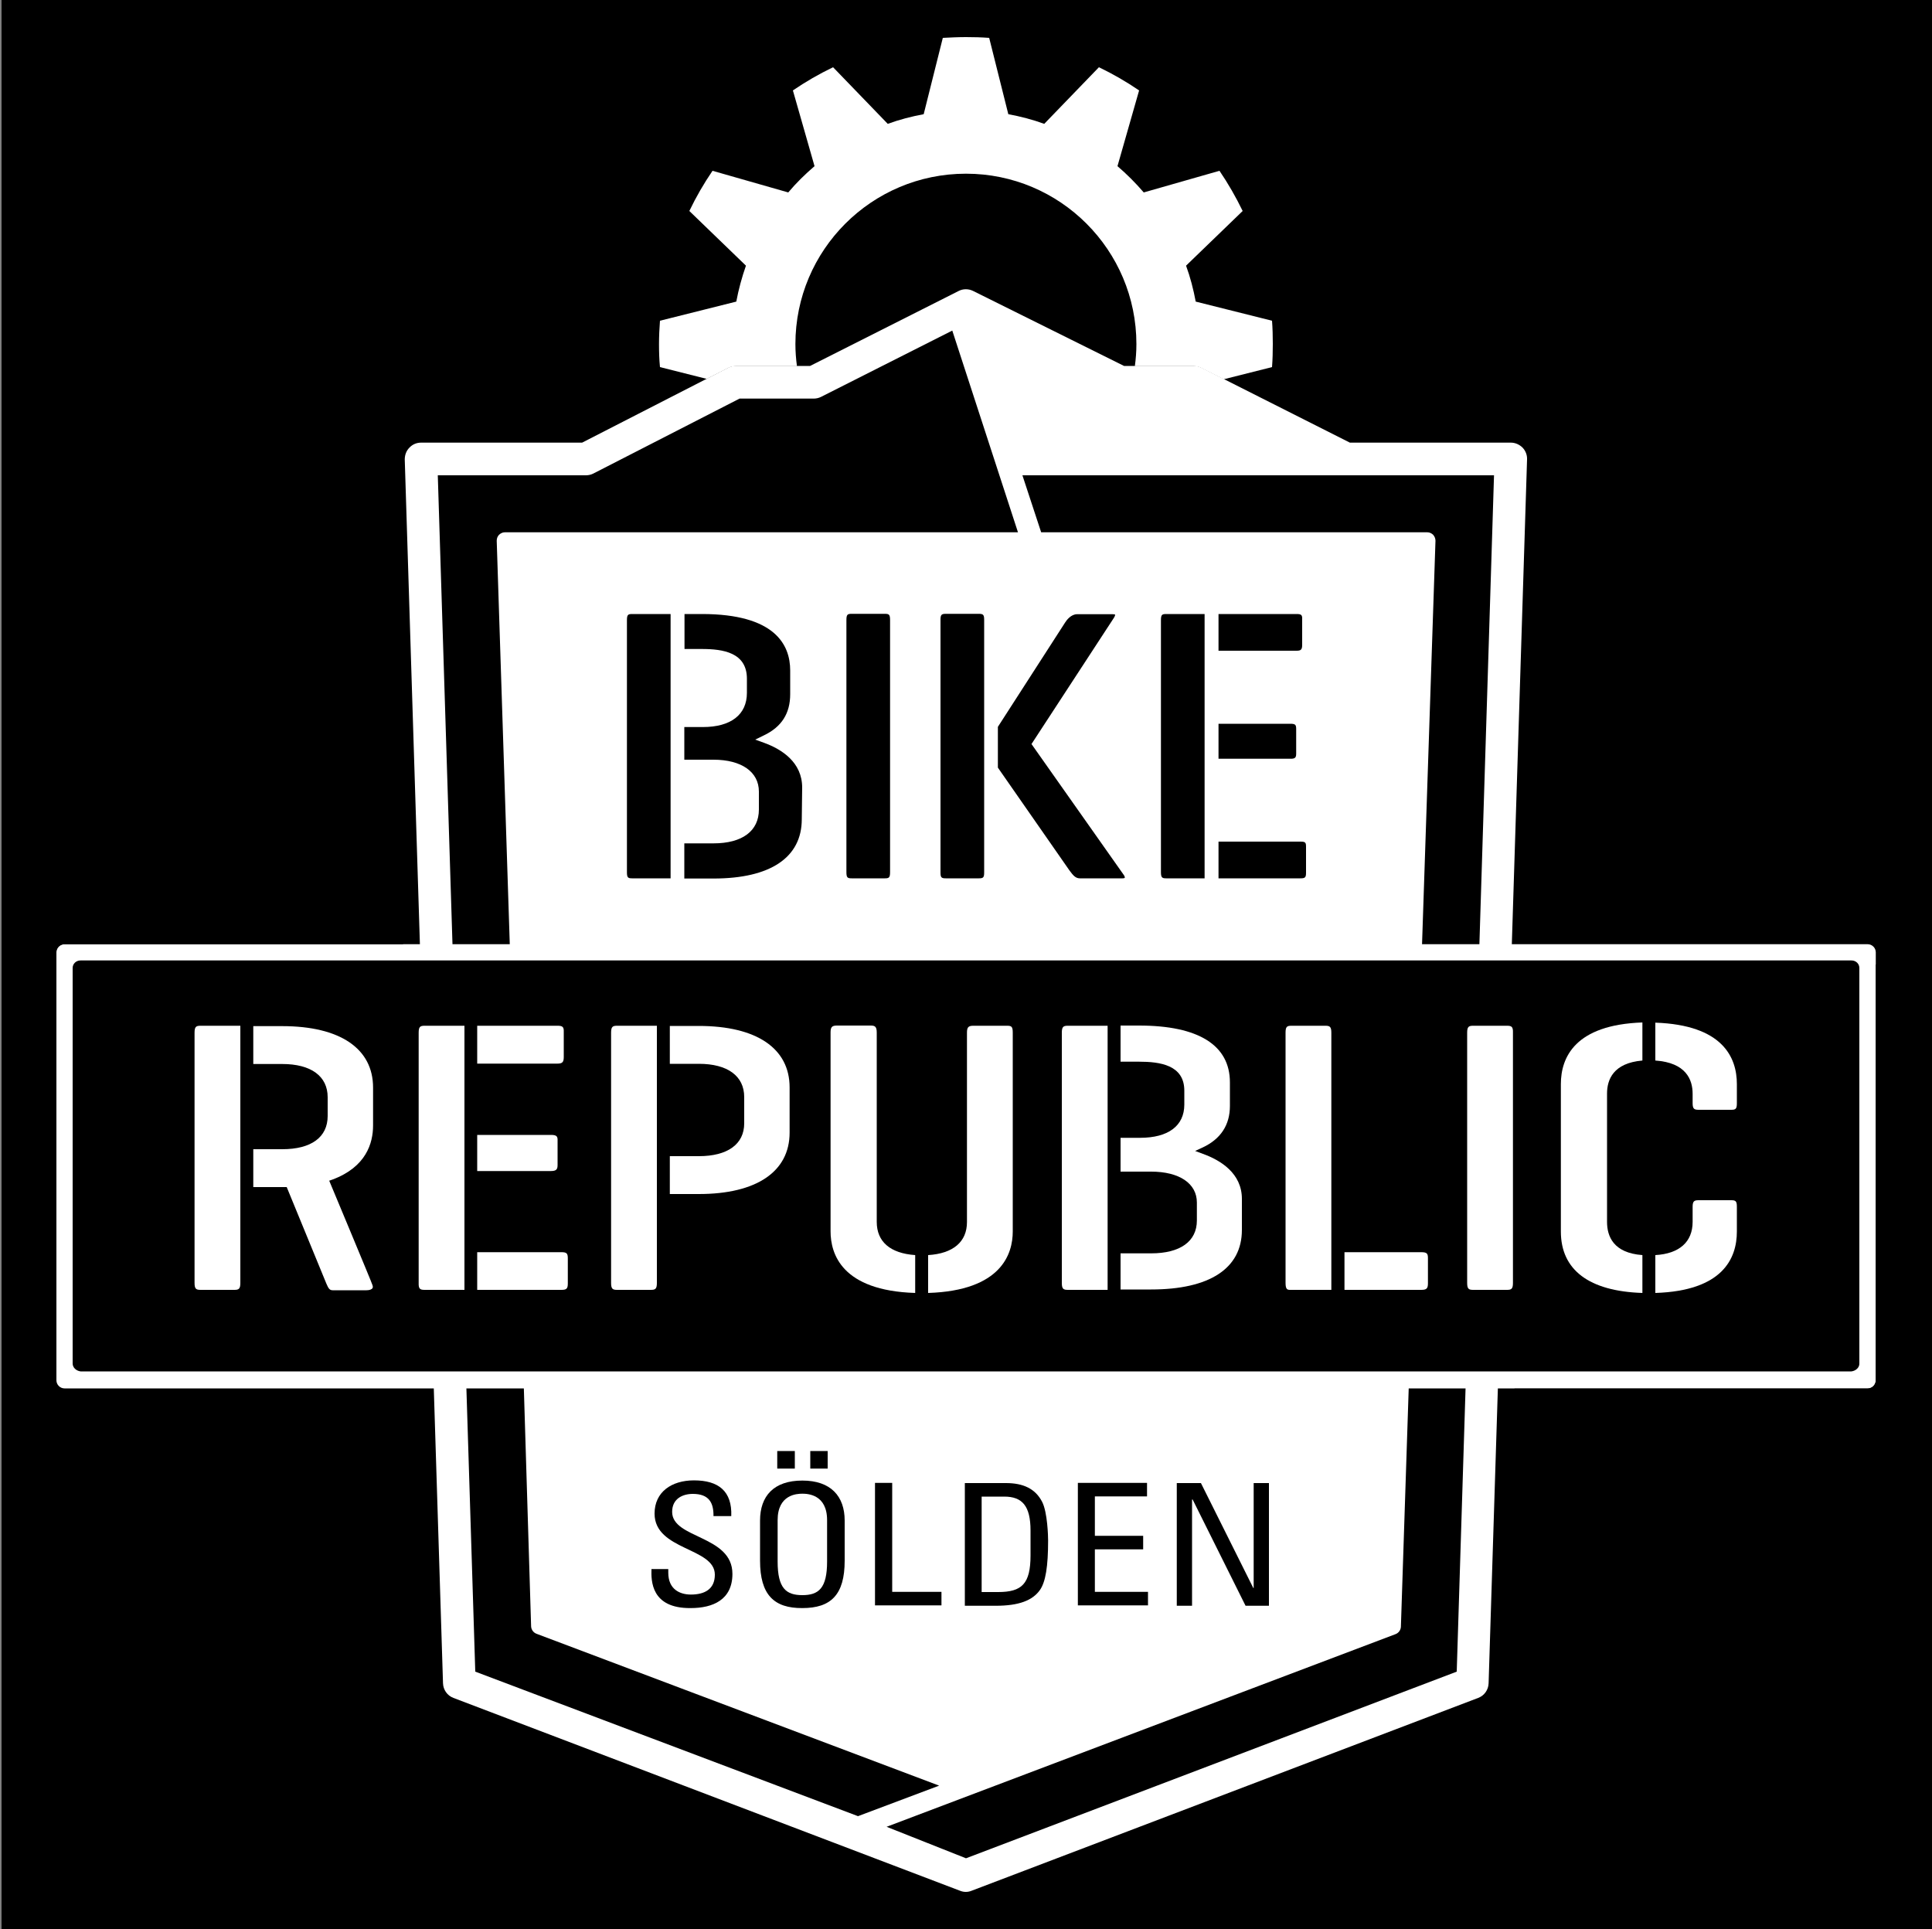 <?xml version="1.0" encoding="UTF-8"?>
<!-- Generator: Adobe Illustrator 25.3.1, SVG Export Plug-In . SVG Version: 6.00 Build 0)  -->
<svg xmlns="http://www.w3.org/2000/svg" xmlns:xlink="http://www.w3.org/1999/xlink" version="1.1" x="0px" y="0px" viewBox="0 0 100 99.84" style="enable-background:new 0 0 100 99.84;" xml:space="preserve">
<rect x="0" y="0" width="100" height="99.84" fill="#808080" stroke="none"/>
<style type="text/css">
	.st0{fill:#FFFFFF;}
</style>
<g id="Ebene_1">
	<rect x="0.08" y="-0.08" width="100" height="100"></rect>
	<g>
		<g>
			<path d="M77.8,23.9c-0.15-0.16-0.36-0.25-0.58-0.25h-8.06l-7.42-3.8c-0.11-0.06-0.24-0.09-0.36-0.09h-3.49l-7.53-3.8     c-0.23-0.11-0.5-0.11-0.73,0l-7.41,3.79h-3.71c-0.13,0-0.26,0.03-0.37,0.09l-7.3,3.79h-8.06c-0.22,0-0.43,0.09-0.58,0.25     c-0.15,0.16-0.24,0.38-0.23,0.6l1.91,61.96c0.01,0.33,0.21,0.62,0.52,0.74l25.3,9.76C49.8,97,49.9,97.01,50,97.01     c0.1,0,0.2-0.02,0.29-0.06l25.3-9.76c0.31-0.12,0.51-0.41,0.52-0.74l1.92-61.96C78.04,24.28,77.96,24.06,77.8,23.9z"></path>
			<path class="st0" d="M78.81,23.17c-0.16-0.16-0.38-0.26-0.6-0.26h-8.34l-7.69-3.88c-0.12-0.06-0.25-0.09-0.38-0.09h-3.62     l-7.81-3.88c-0.24-0.12-0.52-0.12-0.75,0l-7.69,3.88h-3.85c-0.13,0-0.26,0.03-0.38,0.09l-7.57,3.88h-8.34     c-0.23,0-0.44,0.09-0.6,0.26c-0.16,0.16-0.24,0.38-0.24,0.61l1.98,63.34c0.01,0.34,0.22,0.64,0.54,0.76l26.22,9.98     c0.1,0.04,0.2,0.06,0.3,0.06c0.1,0,0.2-0.02,0.3-0.06l26.22-9.98c0.32-0.12,0.53-0.42,0.54-0.76l1.99-63.34     C79.05,23.56,78.97,23.34,78.81,23.17L78.81,23.17z M75.4,86.52L50,96.18l-4.11-1.63l26.34-9.97c0.16-0.06,0.27-0.21,0.28-0.38     l0.42-12.81c0.01-0.11-0.04-0.22-0.12-0.31c-0.08-0.08-0.19-0.13-0.3-0.13H27.52c-0.11,0-0.22,0.05-0.3,0.13     c-0.08,0.08-0.12,0.19-0.12,0.31l0.39,12.79c0.01,0.17,0.12,0.32,0.28,0.38l20.84,7.86L44.41,94L24.6,86.52L22.66,24.6h7.67     c0.13,0,0.26-0.03,0.38-0.09l7.57-3.88h3.84c0.13,0,0.26-0.03,0.38-0.09l6.79-3.43l3.4,10.44H26.13c-0.11,0-0.22,0.05-0.3,0.13     c-0.08,0.08-0.12,0.19-0.12,0.31l0.69,21.32c0.01,0.22,0.19,0.4,0.42,0.4h46.35c0.23,0,0.41-0.18,0.42-0.4l0.71-21.32     c0-0.11-0.04-0.22-0.12-0.31c-0.08-0.08-0.19-0.13-0.3-0.13H53.89l-0.97-2.95h16.74h7.67L75.4,86.52z"></path>
			<path class="st0" d="M36.58,19.61l1.12-0.57c0.12-0.06,0.25-0.09,0.38-0.09h3.17c-0.05-0.37-0.08-0.75-0.08-1.14     c0-4.87,3.95-8.82,8.83-8.82c4.87,0,8.82,3.95,8.82,8.82c0,0.39-0.03,0.77-0.08,1.14h3.05c0.13,0,0.26,0.03,0.38,0.09l1.17,0.59     L65.84,19c0.03-0.4,0.04-0.8,0.04-1.2c0-0.4-0.01-0.8-0.04-1.2l-3.95-0.99c-0.12-0.64-0.28-1.26-0.5-1.86l2.93-2.83     c-0.35-0.72-0.75-1.42-1.2-2.08L59.2,9.96c-0.42-0.49-0.87-0.94-1.36-1.36l1.12-3.92c-0.66-0.45-1.35-0.85-2.08-1.2l-2.83,2.93     c-0.6-0.22-1.22-0.38-1.86-0.5L51.2,1.96c-0.4-0.03-0.8-0.04-1.2-0.04c-0.41,0-0.81,0.02-1.2,0.04l-0.99,3.95     c-0.64,0.12-1.26,0.28-1.86,0.5l-2.83-2.93c-0.73,0.35-1.42,0.75-2.08,1.2l1.12,3.92c-0.49,0.42-0.95,0.87-1.36,1.36l-3.92-1.12     c-0.45,0.66-0.85,1.35-1.2,2.08l2.93,2.83c-0.21,0.6-0.38,1.22-0.5,1.86l-3.95,0.99c-0.03,0.4-0.05,0.8-0.05,1.2     c0,0.4,0.01,0.8,0.05,1.2L36.58,19.61L36.58,19.61z"></path>
			<path class="st0" d="M96.67,71.86H3.34c-0.23,0-0.42-0.19-0.42-0.42V49.29c0-0.23,0.19-0.42,0.42-0.42h93.33     c0.23,0,0.42,0.19,0.42,0.42v22.15C97.09,71.67,96.9,71.86,96.67,71.86z"></path>
			<path d="M2.91,49.29c0-0.23,0.19-0.42,0.42-0.42h17.53l-0.21-7.18c0-0.13-0.07-0.26-0.18-0.34c-0.11-0.07-0.25-0.09-0.38-0.05     l-17.9,6.69c-0.16,0.06-0.27,0.22-0.27,0.39v22.15c0,0.14,0.07,0.27,0.18,0.34c0.07,0.05,0.16,0.07,0.24,0.07     c0.05,0,0.1-0.01,0.15-0.03l0.43-0.16V49.29z"></path>
			<path d="M97.9,49.81c-0.11-0.08-0.25-0.1-0.38-0.05l-0.43,0.17v21.52c0,0.23-0.19,0.42-0.42,0.42H78.39l-0.23,7.62     c-0.01,0.14,0.06,0.27,0.17,0.35c0.07,0.05,0.16,0.08,0.25,0.08c0.05,0,0.1-0.01,0.15-0.02L97.8,72.9     c0.17-0.06,0.28-0.22,0.28-0.39V50.15C98.08,50.01,98.01,49.88,97.9,49.81z"></path>
			<path d="M95.83,70.98H4.17c-0.23-0.03-0.41-0.2-0.41-0.41V50.1c0-0.22,0.18-0.39,0.41-0.39h91.66c0.23,0,0.41,0.17,0.41,0.39     v20.46C96.25,70.78,96.06,70.95,95.83,70.98z"></path>
			<g>
				<path class="st0" d="M10.07,53.45V66.4c0,0.31,0.08,0.36,0.31,0.36h1.75c0.23,0,0.31-0.05,0.31-0.36V53.09h-2.06      C10.15,53.09,10.07,53.14,10.07,53.45z"></path>
				<path class="st0" d="M17.04,61.11l0.17-0.06c1.74-0.65,2.1-1.88,2.1-2.8v-1.96c0-2.02-1.71-3.18-4.7-3.18h-1.5v1.96h1.5      c1.49,0,2.35,0.63,2.35,1.72v0.97c0,1.1-0.85,1.72-2.35,1.72h-1.5v1.96h1.73l2.05,4.99c0.11,0.26,0.17,0.35,0.33,0.35h1.75      c0.15,0,0.27-0.04,0.31-0.11c0.03-0.04,0.02-0.1-0.01-0.18C19.28,66.47,17.04,61.11,17.04,61.11z"></path>
				<path class="st0" d="M29.39,66.43v-1.3c0-0.26-0.06-0.32-0.33-0.32H24.7v1.95h4.36C29.32,66.76,29.39,66.7,29.39,66.43z"></path>
				<path class="st0" d="M28.86,53.09H24.7v1.96h4.15c0.26,0,0.33-0.08,0.33-0.34v-1.3C29.19,53.15,29.12,53.09,28.86,53.09z"></path>
				<path class="st0" d="M28.52,58.74H24.7v1.87h3.81c0.3,0,0.35-0.1,0.35-0.32v-1.24C28.87,58.82,28.82,58.74,28.52,58.74z"></path>
				<path class="st0" d="M21.98,66.76h2.06V53.09h-2.06c-0.23,0-0.31,0.05-0.31,0.36V66.4C21.66,66.71,21.74,66.76,21.98,66.76z"></path>
				<path class="st0" d="M31.63,53.45V66.4c0,0.31,0.08,0.36,0.31,0.36h1.75c0.23,0,0.31-0.05,0.31-0.36V53.09h-2.06      C31.71,53.09,31.63,53.14,31.63,53.45z"></path>
				<path class="st0" d="M40.87,56.28c0-2.02-1.71-3.18-4.7-3.18h-1.5v1.96h1.5c1.49,0,2.35,0.63,2.35,1.72v1.36      c0,1.08-0.86,1.7-2.35,1.7h-1.5v1.96h1.5c2.99,0,4.7-1.16,4.7-3.18V56.28z"></path>
				<path class="st0" d="M48.04,64.96v1.96c3.81-0.12,4.38-2.04,4.38-3.18V53.45c0-0.31-0.06-0.36-0.29-0.36h-1.75      c-0.26,0-0.33,0.08-0.33,0.36v9.8C50.05,64.27,49.34,64.88,48.04,64.96z"></path>
				<path class="st0" d="M47.37,66.92v-1.96c-1.29-0.09-1.99-0.69-1.99-1.72v-9.8c0-0.31-0.1-0.36-0.31-0.36h-1.75      c-0.26,0-0.33,0.08-0.33,0.36v10.29C42.99,64.89,43.56,66.8,47.37,66.92z"></path>
				<path class="st0" d="M64.28,62.05c0-1.32-1.1-2-2.02-2.33l-0.4-0.15l0.39-0.18c0.94-0.44,1.41-1.17,1.41-2.15v-1.22      c0-1.92-1.62-2.94-4.7-2.94H58v1.87h0.95c1.09,0,2.35,0.17,2.35,1.5v0.72c0,1.1-0.83,1.72-2.29,1.72H58v1.75h1.58      c1.46,0,2.37,0.61,2.37,1.6v0.93c0,1.08-0.86,1.7-2.37,1.7H58v1.87h1.58c3.03,0,4.7-1.09,4.7-3.08V62.05z"></path>
				<path class="st0" d="M55.27,66.76h2.06V53.09h-2.06c-0.23,0-0.31,0.05-0.31,0.36V66.4C54.96,66.71,55.04,66.76,55.27,66.76z"></path>
				<path class="st0" d="M73.56,64.81h-3.97v1.95h3.97c0.28,0,0.35-0.07,0.35-0.34v-1.3C73.91,64.88,73.86,64.81,73.56,64.81z"></path>
				<path class="st0" d="M66.79,66.76h2.12V53.45c0-0.31-0.08-0.36-0.31-0.36h-1.75c-0.24,0-0.31,0.05-0.31,0.36V66.4      C66.54,66.75,66.64,66.76,66.79,66.76z"></path>
				<path class="st0" d="M78,53.09h-1.75c-0.23,0-0.31,0.05-0.31,0.36V66.4c0,0.31,0.08,0.36,0.31,0.36H78      c0.23,0,0.31-0.05,0.31-0.36V53.45C78.32,53.14,78.24,53.09,78,53.09z"></path>
				<path class="st0" d="M89.9,63.74v-1.28c0-0.29-0.06-0.34-0.29-0.34h-1.69c-0.23,0-0.31,0.05-0.31,0.34v0.78      c0,1.04-0.69,1.65-1.93,1.72v1.96C89.16,66.81,89.9,65.14,89.9,63.74z"></path>
				<path class="st0" d="M85.68,52.93v1.96c1.59,0.11,1.93,0.99,1.93,1.72v0.49c0,0.29,0.08,0.34,0.31,0.34h1.69      c0.23,0,0.29-0.05,0.29-0.34v-0.99C89.9,54.72,89.16,53.05,85.68,52.93z"></path>
				<path class="st0" d="M80.79,56.11v7.63c0,1.99,1.46,3.09,4.22,3.18v-1.96c-1.51-0.11-1.83-0.98-1.83-1.72v-6.64      c0-0.72,0.32-1.58,1.83-1.71v-1.97C81.53,53.04,80.79,54.72,80.79,56.11L80.79,56.11z"></path>
				<path d="M34.59,81.22v0.18c0,0.86,0.6,1.13,1.17,1.13c0.7,0,1.24-0.27,1.24-1.03c0-1.41-3.12-1.25-3.12-3.16      c0-1.12,0.88-1.72,2.04-1.72c1.27,0,1.98,0.56,1.93,1.85h-0.92c0.01-0.69-0.23-1.15-1.07-1.15c-0.53,0-1.07,0.25-1.07,0.93      c0,1.4,3.12,1.2,3.12,3.21c0,1.34-1.01,1.77-2.16,1.77c-2.05,0.02-2.05-1.41-2.03-2.02H34.59z"></path>
				<path d="M39.34,80.78V78.7c0-1.27,0.71-2.07,2.19-2.07c1.47,0,2.19,0.81,2.19,2.07v2.08c0,1.76-0.71,2.45-2.19,2.45      C40.06,83.24,39.34,82.54,39.34,80.78z M41.14,76.01h-0.91V75.1h0.91V76.01z M42.81,80.82v-2.14c0-1.33-1-1.37-1.28-1.37      c-0.28,0-1.28,0.04-1.28,1.37v2.14c0,1.39,0.44,1.74,1.28,1.74C42.37,82.56,42.81,82.21,42.81,80.82z M42.84,76.01h-0.9V75.1      h0.9V76.01z"></path>
				<path d="M45.29,83.1v-6.35h0.89v5.64h2.55v0.7H45.29z"></path>
				<path d="M49.93,76.76h2.14c0.89,0,1.52,0.29,1.87,0.97c0.28,0.54,0.31,1.8,0.31,2c0,1.35-0.13,2.14-0.42,2.56      c-0.38,0.54-1.08,0.82-2.29,0.82h-1.6V76.76z M50.82,82.4h0.84c1.23,0,1.68-0.42,1.68-1.9v-1.28c0-1.28-0.43-1.76-1.36-1.76      h-1.17V82.4z"></path>
				<path d="M55.79,83.1v-6.35h3.58v0.7h-2.7v2.04h2.5v0.7h-2.5v2.2h2.75v0.7H55.79z"></path>
				<path d="M65.68,76.76v6.35h-1.21l-2.74-5.5H61.7v5.5h-0.79v-6.35h1.25l2.71,5.43h0.02v-5.43H65.68z"></path>
			</g>
		</g>
		<path d="M41.52,40.76c0-1.31-1.06-1.98-1.96-2.31l-0.47-0.17l0.45-0.22c0.92-0.44,1.36-1.14,1.36-2.13V34.7    c0-1.33-0.79-2.92-4.57-2.92h-0.9v1.81h0.9c1.09,0,2.33,0.18,2.33,1.54v0.73c0,1.13-0.83,1.77-2.28,1.77h-0.96v1.69h1.51    c1.45,0,2.35,0.63,2.35,1.65v0.93c0,1.11-0.86,1.75-2.35,1.75h-1.51v1.82h1.51c2.95,0,4.57-1.09,4.57-3.07L41.52,40.76z"></path>
		<path d="M32.72,45.46h1.99V31.78h-1.99c-0.22,0-0.27,0.04-0.27,0.33v13.03C32.45,45.42,32.5,45.46,32.72,45.46z"></path>
		<path d="M44.08,45.46h1.72c0.22,0,0.27-0.04,0.27-0.33V32.1c0-0.29-0.05-0.33-0.27-0.33h-1.72c-0.22,0-0.27,0.04-0.27,0.33v13.03    C43.81,45.42,43.86,45.46,44.08,45.46z"></path>
		<path d="M51.65,39.73l3.69,5.3c0.19,0.26,0.32,0.43,0.55,0.43h2.21c0.08,0,0.12-0.02,0.12-0.03c0-0.02,0-0.07-0.05-0.14    l-4.78-6.78l4.27-6.54c0.06-0.1,0.06-0.15,0.06-0.16c-0.01,0-0.04-0.02-0.13-0.02h-1.84c-0.31,0-0.54,0.3-0.62,0.43l-3.48,5.4    L51.65,39.73z"></path>
		<path d="M48.95,45.46h1.72c0.23,0,0.27-0.05,0.27-0.31V32.08c0-0.26-0.05-0.31-0.27-0.31h-1.72c-0.22,0-0.27,0.05-0.27,0.31v13.07    C48.68,45.41,48.72,45.46,48.95,45.46z"></path>
		<path d="M67.11,31.78h-4.04v1.9h4.04c0.23,0,0.29-0.06,0.29-0.31v-1.31C67.41,31.83,67.36,31.78,67.11,31.78z"></path>
		<path d="M67.6,45.16v-1.31c0-0.24-0.02-0.29-0.29-0.29h-4.24v1.9h4.24C67.56,45.46,67.6,45.41,67.6,45.16z"></path>
		<path d="M60.36,45.46h1.99V31.78h-1.99c-0.22,0-0.27,0.04-0.27,0.33v13.03C60.09,45.42,60.15,45.46,60.36,45.46z"></path>
		<path d="M67.09,38.99v-1.25c0-0.23-0.04-0.28-0.31-0.28h-3.71v1.81h3.71C67.06,39.28,67.09,39.19,67.09,38.99z"></path>
	</g>
</g>
<g id="Ebene_2">
</g>
</svg>
